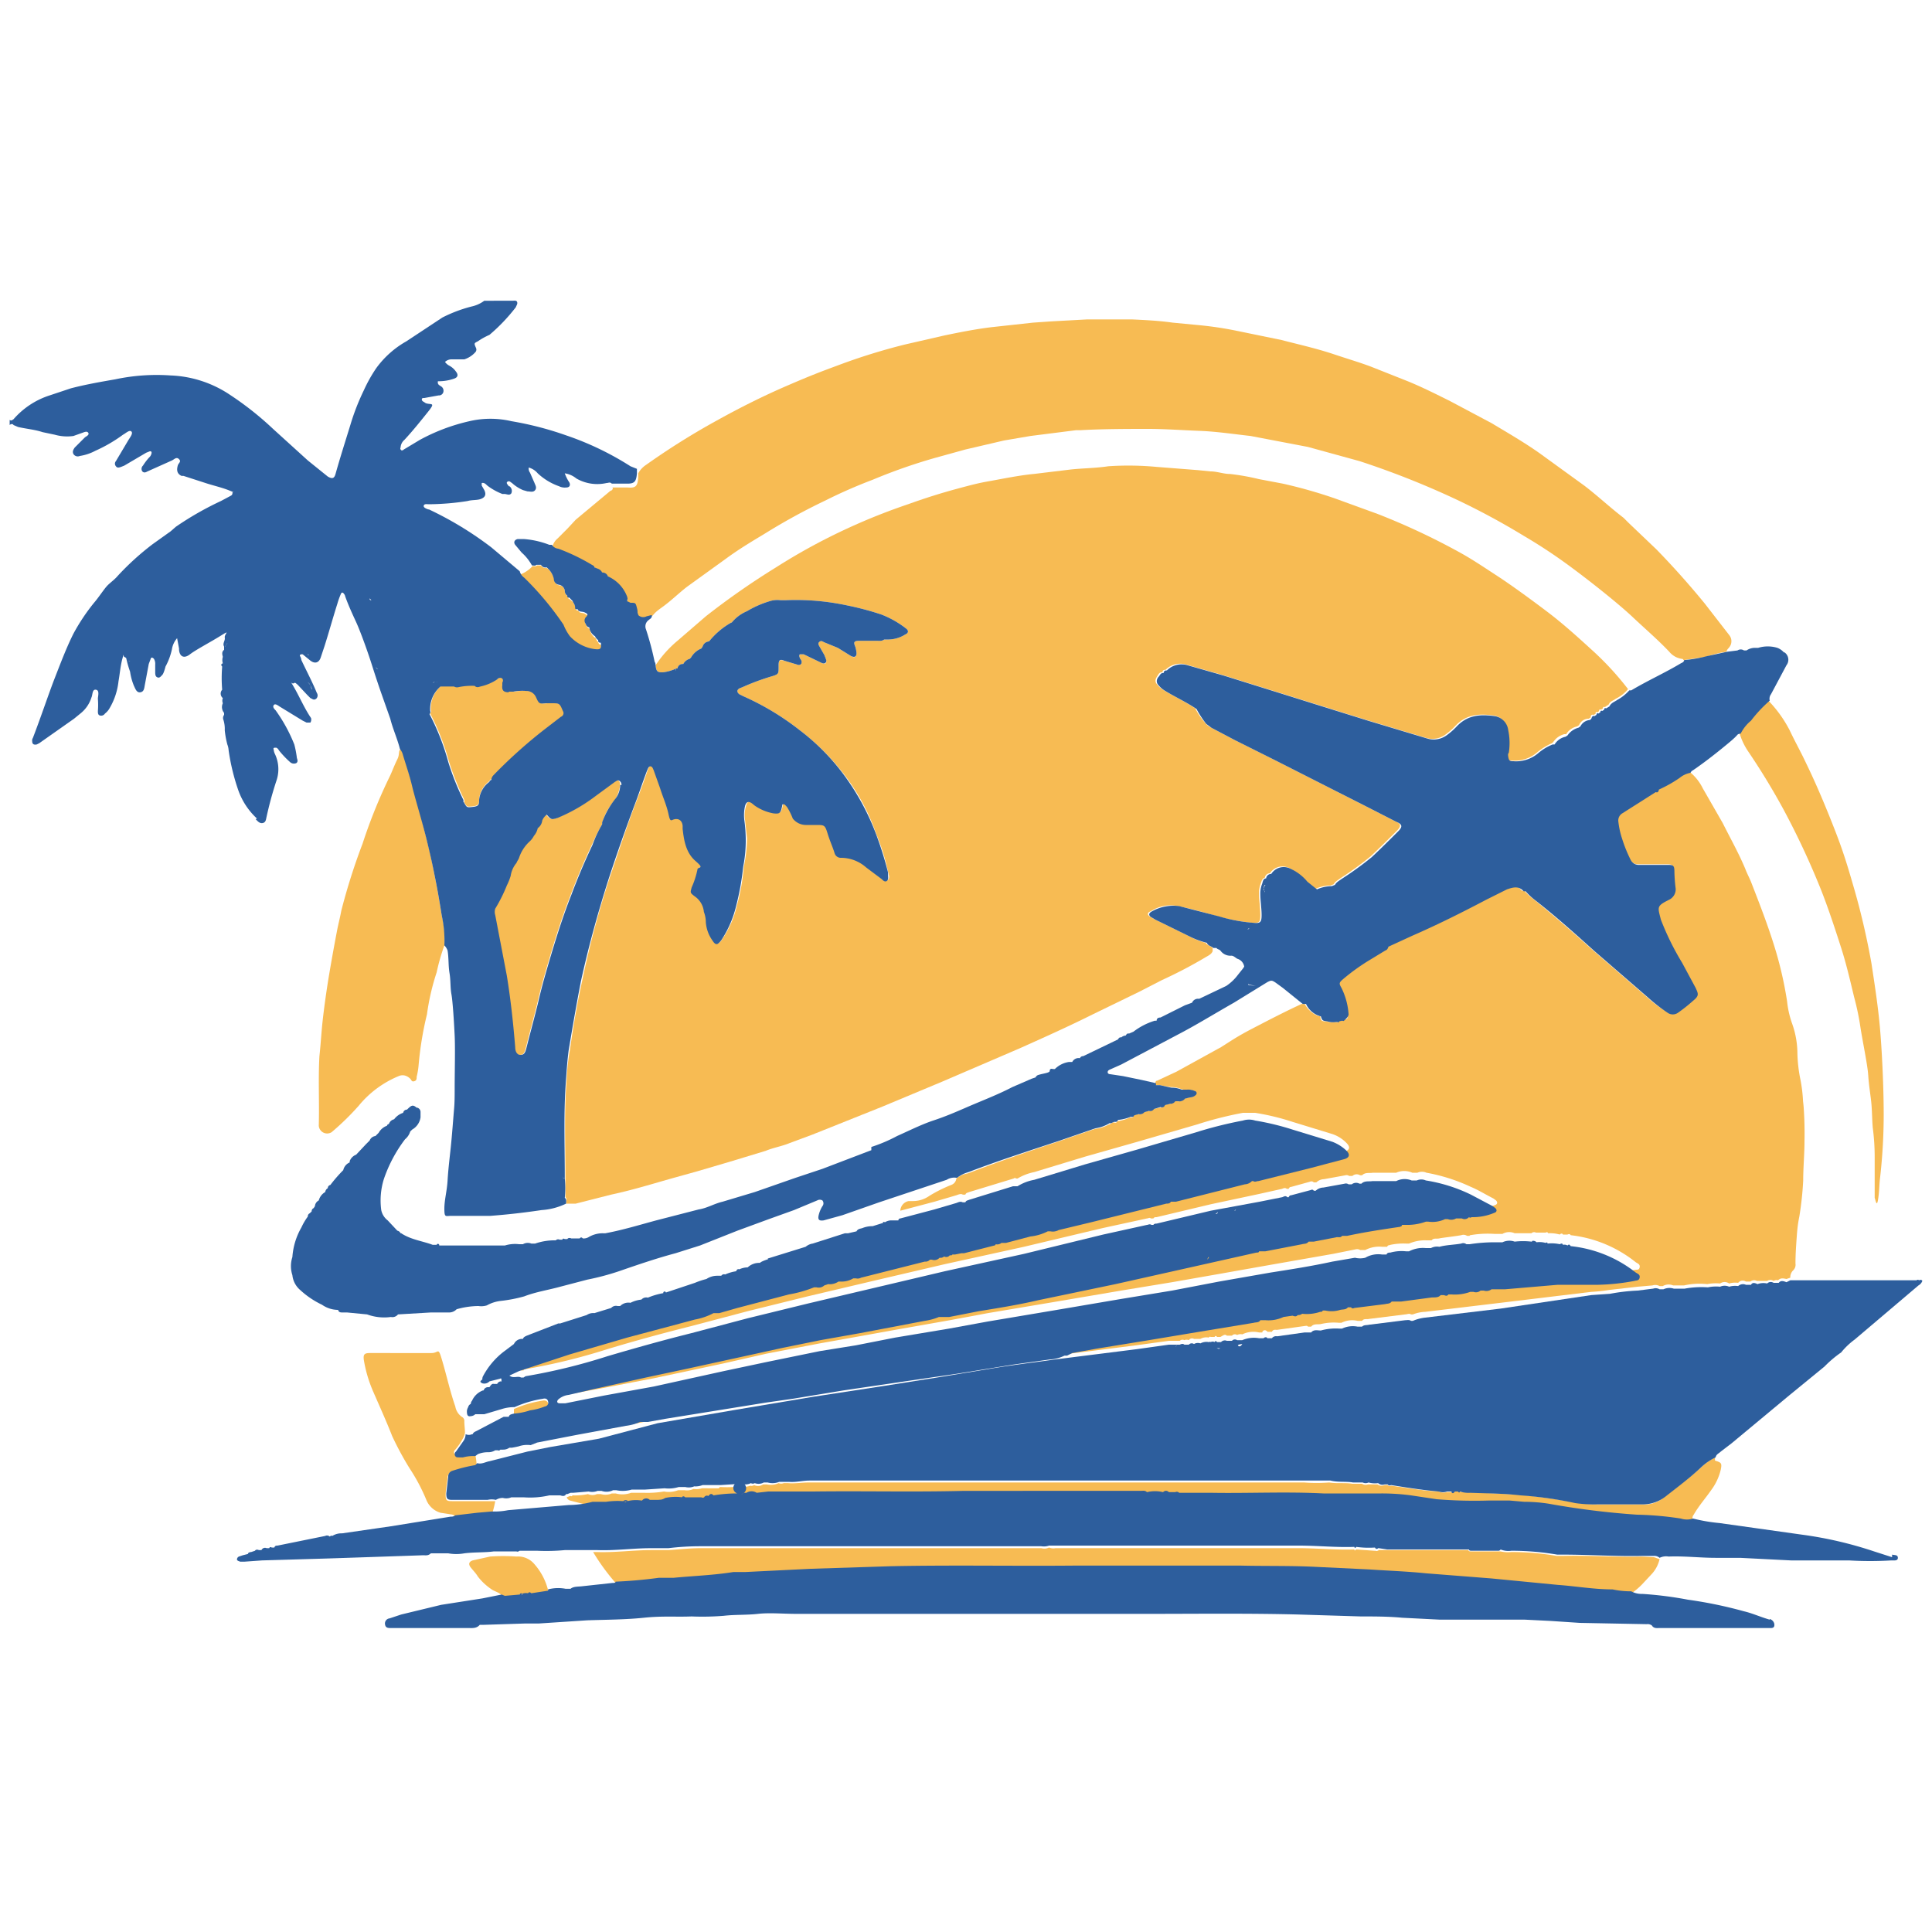 <svg id="Layer_1" data-name="Layer 1" xmlns="http://www.w3.org/2000/svg" width="300" height="300" viewBox="0 0 300 300"><defs><style>.cls-1{fill:#f7bb53;}.cls-1,.cls-2{fill-rule:evenodd;}.cls-2{fill:#2d5e9d;}</style></defs><g id="Layer_1-2" data-name="Layer_1"><g id="علیا_پرواز.eps"><path class="cls-1" d="M188.3,147.7c-.2.5-.7.7-1.2,1a70.6,70.6,0,0,1-6.7,3.5l-3.5,1.8-7.2,3.5c-3.8,1.9-7.6,3.6-11.4,5.3L146.2,168l-9.1,3.8-11,4.4-3.5,1.3c-1.2.5-2.5.7-3.7,1.2l-5.6,1.7-5.1,1.5-3.6,1c-3.2.9-6.4,1.9-9.7,2.6l-5.5,1.4H87.9c0-.4.2-.8-.1-1v-3.4c0-5-.2-10,.2-15a34.4,34.4,0,0,1,.5-4.5c.5-3.5,1.1-7.1,1.9-10.7a146.7,146.7,0,0,1,4.3-16.1c1.3-3.8,2.5-7.5,3.9-11.2.7-1.8,1.4-3.7,2-5.5.1-.2.2-.6.6-.6s.3.4.4.6.7,1.9,1,2.8,1,2.7,1.4,4,.3.9,1,.8,1,.2,1.1,1v.5c.3,1.9.5,3.7,2.1,5s.3.9.2,1.3a22.9,22.9,0,0,1-.8,2.8c-.3.8-.3.9.4,1.4a4.1,4.1,0,0,1,1.5,2.4l.3,1.7a6.6,6.6,0,0,0,.9,2.7c.5.8.9.8,1.4,0a15.1,15.1,0,0,0,2.3-5.2,32.6,32.6,0,0,0,1.1-6.1,22.8,22.8,0,0,0,.5-4.4l-.3-2.8a4.9,4.9,0,0,1,.2-2.4c.2-.6.5-.7,1-.4l.4.4a8.1,8.1,0,0,0,2.9,1.2c.9.1,1.1,0,1.3-.9s0-.4.3-.5a.7.7,0,0,1,.5.4c.4.6.6,1.2,1,1.8a2.3,2.3,0,0,0,1.9,1h1.7c1.2,0,1.4,0,1.8,1.3s.7,2.1,1.1,3.1a.9.9,0,0,0,.9.7,5.8,5.8,0,0,1,3.9,1.5l2.4,1.9c.3.1.5.4.8.2s.3-.6.2-.9a.8.8,0,0,0-.1-.4,32.2,32.2,0,0,0-1.8-5.8,32.7,32.7,0,0,0-5.3-9.7,36.9,36.9,0,0,0-6.6-6.5,41.2,41.2,0,0,0-8.8-5.3l-.6-.3q-.6-.5,0-.9l.5-.2a36.1,36.1,0,0,1,4.6-1.7c1-.3,1-.4,1-1.4v-.3c0-.8.2-.9.9-.7l2,.6a.5.5,0,0,0,.6-.1.6.6,0,0,0,0-.6l-.2-.3c0-.1-.2-.4,0-.6h.6l2.7,1.3a.9.9,0,0,0,.7.1c.2-.2.1-.5,0-.8l-.2-.5-.8-1.4c-.1-.2-.2-.4,0-.6s.4-.2.7,0l2.2.9,2.1,1.3c.5.3.8.1.8-.5a4.4,4.4,0,0,0-.2-1c-.3-.7-.2-.9.7-.9H136c.5,0,.9.1,1.3-.2h.7a5,5,0,0,0,2.6-.8c.5-.2.5-.6.1-.9a15,15,0,0,0-3.9-2.2,45.8,45.8,0,0,0-5.3-1.4,37.8,37.8,0,0,0-9.5-.8h-.8a3.8,3.8,0,0,0-1.5.1,15.3,15.3,0,0,0-3.7,1.6,6.1,6.1,0,0,0-2.4,1.8c-.1-.1-.1,0-.1,0h0a11.9,11.9,0,0,0-3.4,2.9h0a1.1,1.1,0,0,0-1,.8l-.2.3a3.2,3.2,0,0,0-1.6,1.4l-.2.2a1.6,1.6,0,0,0-1,.8H106a.8.8,0,0,0-.8.7H105a6.5,6.5,0,0,1-2.1.6c-.8,0-1-.1-1.1-1.1a17.5,17.5,0,0,1,3.4-3.8l4.4-3.8a117.9,117.9,0,0,1,10.9-7.6,93.2,93.2,0,0,1,11.2-6.1,94.7,94.7,0,0,1,9.3-3.7c2.5-.9,5-1.7,7.6-2.4s3.4-.9,5.1-1.2,4.6-.9,6.8-1.1l5.8-.7c1.9-.2,3.8-.2,5.8-.5a47,47,0,0,1,7.5.1l6.4.5,2,.2c1,0,2,.4,3,.4a35.4,35.4,0,0,1,4.5.8l3.7.7a74.9,74.9,0,0,1,8.1,2.3l6.6,2.4a106.2,106.2,0,0,1,12.8,6c2,1.1,3.9,2.4,5.9,3.7s5.3,3.7,7.8,5.6,4.9,4.1,7.2,6.2a46.2,46.2,0,0,1,5.2,5.7,5.8,5.8,0,0,1-1.9,1.5c-.4.3-.9.4-1.1.9l-.6.4c-.2-.1-.3,0-.3.2l-.3.2c-.2-.1-.3,0-.3.2l-.2.2c-.3-.1-.4,0-.3.2l-.3.2c-.4-.1-.5.1-.5.4l-.3.2a1.6,1.6,0,0,0-1.5,1l-.3.2a2.6,2.6,0,0,0-1.7,1.2h-.3a3,3,0,0,0-1.7,1.2l-.2.2a9.7,9.7,0,0,0-2.4,1.5,5.3,5.3,0,0,1-3.8,1.2c-.6,0-.7-.1-.8-.7s.1-.5.1-.7a9.7,9.7,0,0,0-.1-3.4,2.4,2.4,0,0,0-2.1-2.2c-2.2-.3-4.2-.2-5.9,1.6a10.7,10.7,0,0,1-1.6,1.4,3.4,3.4,0,0,1-2.9.5l-9.3-2.8-7.7-2.4-6.7-2.1-8-2.5-5.6-1.6a3.2,3.2,0,0,0-3.2.8h0c-.3,0-.5.1-.5.4h-.1c-.4,0-.5.3-.7.6s-.5.8,0,1.3a3.6,3.6,0,0,0,.9.8c1.6,1,3.4,1.8,5,2.9h0a10.7,10.7,0,0,0,1.5,2.2,2.7,2.7,0,0,0,.8.7l3.6,1.9,6.4,3.2,14,7.1,4.7,2.4c1,.4,1,.8.3,1.5s-2.7,2.7-4.1,4a50.9,50.9,0,0,1-4.7,3.4c-.4.3-.8.5-1,.9h0l-.5.2a5.9,5.9,0,0,0-2.3.5l-1.5-1.2a8.6,8.6,0,0,0-2.6-2,2.3,2.3,0,0,0-3,.8h0a.8.8,0,0,0-.8.7h0c-.4.1-.5.5-.6.8a4.1,4.1,0,0,0-.3,1.6c0,1.1.2,2.2.2,3.4s-.2,1.2-1.2,1.2a34.1,34.1,0,0,1-5.4-1c-2.1-.6-4.1-1.2-6.2-1.6a5.6,5.6,0,0,0-4.2.8c-.6.2-.6.6,0,.9l.5.3,5.3,2.6a12.8,12.8,0,0,0,2.7,1.1h0c.3.4.8.5,1.1.8Z"/><path class="cls-1" d="M95.1,75.7h2.4c1.2.1,1.5-.2,1.6-1.5v-.7a3.7,3.7,0,0,1,1.2-1.3,112.9,112.9,0,0,1,11-6.9c3.6-2,7.2-3.8,10.9-5.4s5.3-2.2,8-3.2a94.3,94.3,0,0,1,10.3-3.2l6.1-1.4c2.4-.5,4.9-1,7.4-1.3l6.4-.7,2.9-.2,5.5-.3h7c2.1.1,4.2.2,6.3.5l4.2.4a55.8,55.8,0,0,1,5.9.9l6.8,1.4c2.7.7,5.4,1.3,8.1,2.2s3.8,1.2,5.7,1.9l5.8,2.3c2.2.9,4.4,2,6.6,3.1l6.4,3.4c2.5,1.5,5.1,3,7.5,4.7l6.9,5c2.1,1.6,4,3.4,6.1,5l.8.8,4.3,4.1q3.9,4,7.5,8.4l3.8,4.9a1.5,1.5,0,0,1,.1,1.8c-.2.3-.5.5-.5.8a16.7,16.7,0,0,0-3.2.8l-3.5.5c0-.1-.1-.2-.3-.2a3.1,3.1,0,0,1-1.9-1.1c-1.8-1.9-3.8-3.6-5.7-5.4s-6-5.1-9.1-7.4a81.3,81.3,0,0,0-7.8-5.2,112.1,112.1,0,0,0-10.8-5.8,131.9,131.9,0,0,0-14.7-5.8l-8-2.2-8.9-1.7c-2.7-.3-5.3-.7-8-.8s-5.3-.3-8-.3-7,0-10.4.2h-.7l-7.1.9-4.1.7-6,1.4-4.7,1.3a85.9,85.9,0,0,0-9.7,3.4,77.1,77.1,0,0,0-7.3,3.2,96.1,96.1,0,0,0-9.5,5.2c-2,1.2-4,2.4-5.9,3.8l-6.1,4.4c-1.3,1-2.5,2.2-3.9,3.2s-1.1,1-1.7,1.5a.7.7,0,0,0-.7.2,1.4,1.4,0,0,1-1.4-.2l-.2-.3a1.4,1.4,0,0,0,0-.9c-.2-.8-.2-.8-1.1-.8l-.3-.2h-.1v-.2c.2-.2,0-.3,0-.5a5.9,5.9,0,0,0-2.8-3.2h0a.9.9,0,0,0-.8-.6h-.1a.8.8,0,0,0-.7-.5l-.5-.3c0-.2-.2-.3-.4-.4a31.1,31.1,0,0,0-5.2-2.5,1.3,1.3,0,0,1-1-.6,2.5,2.5,0,0,1,.8-1.2l1.5-1.5,1.3-1.4,5.4-4.5a.4.4,0,0,0,.3-.6Z"/><path class="cls-1" d="M69,146.8a33.1,33.1,0,0,0-1.2,4.2,36.1,36.1,0,0,0-1.5,6.5,52.1,52.1,0,0,0-1.3,7.9,11.3,11.3,0,0,1-.3,1.8c0,.3,0,.6-.4.7s-.4-.2-.6-.4-.9-.8-1.8-.4a15.8,15.8,0,0,0-6.2,4.6,40.7,40.7,0,0,1-4.2,4.1,1.3,1.3,0,0,1-2-1c.1-3.6-.1-7.2.1-10.8.2-1.8.3-3.7.5-5.5s.5-4,.8-5.9.9-5.3,1.4-7.9c.2-1.1.5-2.2.7-3.3A96.5,96.5,0,0,1,56.3,131a81.1,81.1,0,0,1,4.3-10.6c.4-.9.7-1.7,1.1-2.5s.1-1.2.5-1.6a4.3,4.3,0,0,1,.4.7l1.5,5.1c.8,2.8,1.5,5.6,2.2,8.4s.9,4,1.3,6,.7,3.8,1,5.7a14.4,14.4,0,0,1,.4,4.6Z"/><path class="cls-1" d="M270.1,113.8a6.2,6.2,0,0,1,1.5-2,21.3,21.3,0,0,1,2.9-3.1,19.4,19.4,0,0,1,3.4,4.7c.8,1.7,1.7,3.3,2.5,5,1.7,3.5,3.2,7.1,4.6,10.7s2.1,6.1,3,9.2a115,115,0,0,1,2.6,11.3c.5,3.3,1,6.5,1.3,9.8s.6,9.1.6,13.7a86.8,86.8,0,0,1-.6,10.1c-.1,1-.1,2.1-.3,3.2s-.4-.2-.5-.4v-6.2a34.8,34.8,0,0,0-.3-4.7c-.1-1.2-.1-2.4-.2-3.6s-.4-2.9-.5-4.5-.8-4.9-1.2-7.4a41,41,0,0,0-1-4.8c-.6-2.5-1.2-5.1-2-7.6s-2-6.2-3.2-9.2a123.6,123.6,0,0,0-5.7-12.2,107.4,107.4,0,0,0-5.6-9.2,10.2,10.2,0,0,1-1.3-2.8Z"/><path class="cls-1" d="M280,171.9a23.1,23.1,0,0,0-.5-4.6,23.3,23.3,0,0,1-.4-3.7,13.9,13.9,0,0,0-.8-4.6,14.7,14.7,0,0,1-.8-3.5,59.3,59.3,0,0,0-1.6-7.3c-1.1-3.8-2.5-7.4-3.9-11-.3-.8-.7-1.5-1-2.3-1-2.4-2.3-4.7-3.5-7.1l-3.1-5.4a7.5,7.5,0,0,0-2.1-2.6,5.6,5.6,0,0,0-1.7.9,25.8,25.8,0,0,1-3.2,1.8.4.4,0,0,1-.4.4h-.1l-5.2,3.2a1.3,1.3,0,0,0-.6,1.4,8.6,8.6,0,0,0,.5,2.7,29.2,29.2,0,0,0,1.4,3.1,1.4,1.4,0,0,0,1.4.9h4.4c.9,0,1,.1.9,1s.2,1.8.2,2.7a1.6,1.6,0,0,1-1,1.7c-1.9,1-1.8,1.1-1.2,3.1a33.5,33.5,0,0,0,3.2,6.6l2.2,4c.4.8.6,1.1-.4,2a21.5,21.5,0,0,1-2.4,1.8,1.1,1.1,0,0,1-1.5,0,19.1,19.1,0,0,1-3.2-2.4l-8.2-7.1c-3-2.7-6.1-5.4-9.3-8a8.6,8.6,0,0,1-1.4-1.3h-.4c-.7-.9-1.6-.7-2.5-.3l-3.3,1.6c-3.8,2-7.6,3.8-11.5,5.6l-3.6,1.7a1.5,1.5,0,0,1-.5.6l-2.3,1.4a25.3,25.3,0,0,0-4.2,3.1c-.6.5-.7.6-.3,1.3a9.6,9.6,0,0,1,1.1,4c0,.5.3,1-.5,1s-.2.2-.4.1h-.2l-.2.2h0c-.1.1-.3.2-.4.1h-.3a2.5,2.5,0,0,1-1.2-.1c-.8,0-.9-.1-1-.8h-.2a4.1,4.1,0,0,1-2.2-1.9h-.5c-2.6,1.2-5.1,2.5-7.6,3.8s-3.3,1.9-4.9,2.9l-6.9,3.8-3,1.4c-.2,0-.3.2-.3.4v.3h.6l1.8.3a4.1,4.1,0,0,1,1.6.3l.8.2a1.7,1.7,0,0,1,1.2.1c.4.1.4.5.1.7a1.1,1.1,0,0,1-.8.3l-.8.2a1.1,1.1,0,0,1-1.1.4h-.4a.9.9,0,0,1-.8.4l-.8.2a.7.7,0,0,1-.7.4l-1,.2a.7.7,0,0,1-.8.3l-.7.2a.8.8,0,0,1-.9.3l-.7.2c0,.3-.2.4-.5.3h0a6.6,6.6,0,0,1-2,.6c-.1.2-.2.3-.5.2s-.5.3-.8.3a5.7,5.7,0,0,1-2.2.7l-5.5,1.9c-4.8,1.6-9.5,3.2-14.2,5a3.7,3.7,0,0,0-1.8.8,1.2,1.2,0,0,1-.8,1,21.6,21.6,0,0,0-3.4,1.7,4.4,4.4,0,0,1-2.5.8h-.7a1.6,1.6,0,0,0-1.3,1.5l5.3-1.4,3.4-1c.3-.1.7-.3,1-.1h.4c.1-.3.4-.3.6-.4l6.9-2.1a.3.3,0,0,1,.4,0h.2a8.2,8.2,0,0,1,2.6-1l7.9-2.4,8.1-2.3,9.3-2.7a56.8,56.8,0,0,1,7.1-1.8h1.9a37.7,37.7,0,0,1,5.8,1.4l6.2,1.9a5.5,5.5,0,0,1,2.2,1.4c.6.6.5,1.1-.3,1.3l-5.4,1.4-8,2.1c-.3.1-.5.3-.8,0h-.2a1.7,1.7,0,0,1-1.2.5l-10.6,2.7h-.8a.8.8,0,0,1-.8.3l-11.6,2.9-5,1.3a2.9,2.9,0,0,1-1.3.1h-.4a9.2,9.2,0,0,1-2.7.8l-3.8,1h-.8a1.1,1.1,0,0,1-.8.1c-.1.1-.1.2-.2.2l-4.7,1.2h-.4a1.8,1.8,0,0,1-1,.2c-.1.2-.2.2-.3.2h-.1c-.1.1-.3.2-.4.1a1,1,0,0,1-1,.3h-.6a1.1,1.1,0,0,1-1.2.3c-.1.1-.2.2-.4.1s-.5.3-.8.3l-9.9,2.6h-1.1a2.9,2.9,0,0,1-2,.5h-.4a2.2,2.2,0,0,1-1.6.4c-.1.2-.3.2-.5.2a1.3,1.3,0,0,1-1.2.3h-.4a18.2,18.2,0,0,1-4,1.1l-7.9,2.1-2.8.8h-1a13.1,13.1,0,0,1-2.8.9l-10.5,2.8-8.9,2.6-7.9,2.6-1.5.7c.6.5,1.3,0,1.8.3h.4c0-.1.2-.2.3-.2a94,94,0,0,0,12.7-3.1c4.3-1.3,8.7-2.5,13.1-3.6l8.7-2.3,9.3-2.3,10.6-2.5,10.7-2.5,12.3-2.7,12.2-2.9,6.9-1.5c.2,0,.4-.2.6,0h.4c.1-.2.3-.2.5-.2l8.4-2,7.5-1.6,3.6-.8c.2-.1.5-.2.7,0h.3c.1-.2.2-.3.4-.3l2.9-.8a.5.5,0,0,1,.6.1h.4a1.8,1.8,0,0,1,1.2-.5l3.3-.6a.7.7,0,0,1,.6.1h.5a1,1,0,0,1,1.2-.1h.3c.5-.5,1.1-.3,1.7-.4h3.6a3.1,3.1,0,0,1,2.5,0h.8a1.7,1.7,0,0,1,1.4,0,27.8,27.8,0,0,1,6.9,2.2c1.2.5,2.3,1.2,3.5,1.8l.4.3c.3.3.2.6-.1.7a8.9,8.9,0,0,1-3.6.7h-.5a1.1,1.1,0,0,1-1.1.1h-.8a1.5,1.5,0,0,1-1.3.1h-.4a4.6,4.6,0,0,1-2.6.4h-.4a6.7,6.7,0,0,1-3.1.5h-.6l-.3.2c-2.7.4-5.5.8-8.2,1.4h-.9c-.1.3-.5.2-.7.2l-3.6.8c-.2,0-.4.1-.6-.1h-.2a2.1,2.1,0,0,1-1,.4l-5.8,1.2h-.9c-.1.2-.2.2-.4.3l-13.4,2.9-8.5,1.9-12,2.6-9.2,1.7-4.6.8h-1.6a8.6,8.6,0,0,1-2.3.6l-9.9,1.9-6.2,1.1-5.9,1.3-4.1.8-11.1,2.4-6.1,1.3-8,1.8-4,.9a3.3,3.3,0,0,0-1.6.7c-.2.3-.1.6.2.6h.9l6-1.1,7.8-1.5,10.8-2.3,6.6-1.5,8.3-1.6,5.6-1,6.1-1.1,8.5-1.5,5.9-1.1,10.7-1.8,10-1.7,7.9-1.3,7.4-1.3,7.9-1.4,9.7-1.7,3.5-.7a.9.9,0,0,1,.7.1h.8a4.7,4.7,0,0,1,2.6-.5h.8c.1-.3.3-.2.5-.3a9.7,9.7,0,0,1,2.4-.2h.5a6.2,6.2,0,0,1,2.7-.5h.8c.3-.4.8-.2,1.2-.3s2.3-.3,3.4-.5a1,1,0,0,1,.9.1h.4a.1.1,0,0,1,.1-.1,15.9,15.9,0,0,1,3.8-.2h1.2a2.1,2.1,0,0,1,1.9-.1h2.6a.6.6,0,0,1,.7-.1H240c.2-.1.3-.1.4.1a5.5,5.5,0,0,1,1.8.2c.2-.2.4-.2.5,0h.7c.2-.1.4-.1.5.1a19.7,19.7,0,0,1,10.1,4.2c.3.2.7.3.6.8s-.5.3-.8.4a26,26,0,0,1-5.6.6c-2.1.1-4.2,0-6.3.2s-5.4.4-8.2.7h-2.1a1.3,1.3,0,0,1-1.2.1h-.5a1.1,1.1,0,0,1-1.1.1h-.5a7,7,0,0,1-2.9.3h-.5c-.2.2-.4.2-.7,0h-.5c-.4.4-1.1.3-1.6.4l-4.5.6h-1.5c-.3.4-.7.2-1,.3l-4.8.7h-1c-.3.5-.8.3-1.2.4a5.8,5.8,0,0,1-2.3.2h-.4l-.4.2a12.4,12.4,0,0,1-2.7.3h-.8a.6.6,0,0,1-.8.2l-1.4.2a6.6,6.6,0,0,1-2.8.4.8.8,0,0,1-.8.1c-.2.4-.7.4-1,.4l-8.5,1.4-7.8,1.3-7.9,1.4-4,.7a1.4,1.4,0,0,1-.9,0c-.1,0-.2.1-.4,0a6,6,0,0,1-2.3.6l-5.6.8-8.7,1.4-8.2,1.2-9.5,1.4-7.9,1.3-4.2.6-6.2,1-9.3,1.5-2.8.5H99.4a9.8,9.8,0,0,1-2.3.6l-7.6,1.4-6.2,1.2-1,.4a7.2,7.2,0,0,0,3.1,1.1l7.6-1.3,9.1-1.7,12.2-2.2,11.9-1.9,11.1-1.7,8.1-1.3,8-1.3c3.4-.7,6.9-1,10.3-1.5l12.7-1.6,5.1-.7h1.7a.6.6,0,0,1,.7-.1.9.9,0,0,1,.7,0h0a.6.6,0,0,1,.8-.2h1a1.9,1.9,0,0,1,1.3-.2.2.2,0,0,1,.3-.1h.6c.1-.2.2-.2.4,0h.5c.4-.2.7-.5,1-.2h.8a.6.6,0,0,1,.8-.1,1.1,1.1,0,0,1,.8-.1,3.9,3.9,0,0,1,2.6-.3h.5a.4.4,0,0,1,.7-.2.1.1,0,0,1,.1.1h.7c.2-.4.5-.3.8-.3l4.3-.6c.1,0,.4-.1.5.1h.5c.4-.5,1-.3,1.5-.4a8.6,8.6,0,0,1,2.8-.2h.4a3.7,3.7,0,0,1,2.5-.3h.7c.3-.4.7-.2,1.1-.3l5.6-.7c.3,0,.6-.2.9,0h.3a5.8,5.8,0,0,1,1.9-.4l11.7-1.4,14.1-1.7a26.6,26.6,0,0,0,2.8-.3l4.4-.5,2.3-.2a1.4,1.4,0,0,1,1.1.1h.5a1.8,1.8,0,0,1,1.6-.1h1.7a10.9,10.9,0,0,1,3.6-.2,6.9,6.9,0,0,1,2-.1,1.2,1.2,0,0,1,1.4,0,3.3,3.3,0,0,1,1.4-.1.9.9,0,0,1,1.2-.2h.7a.9.9,0,0,1,1-.1h1.6a.9.9,0,0,1,1,0,.9.9,0,0,1,.7-.1c.4-.4.8-.3,1.3-.2l.6-.2a1.5,1.5,0,0,1,.4-1.1,1.2,1.2,0,0,0,.4-1.1c0-1.4.1-2.8.2-4.2s.2-2.1.4-3.1a50.5,50.5,0,0,0,.6-5.6c0-2,.2-4.1.2-6.1a58.2,58.2,0,0,0-.2-6.2Z"/><path class="cls-1" d="M255,241.7c-4.1.1-8.2-.2-12.3-.1h-1a41.4,41.4,0,0,0-7-.6,4.9,4.9,0,0,1-1.7-.1h-4.6c-.2,0-.3,0-.4-.2H214.1c-.1.1-.4.2-.5.1h-.2l-2.8-.2q-.3.3-.3,0c-2.9.1-5.8-.2-8.6-.2H163.9a1.7,1.7,0,0,1-1-.1,1.7,1.7,0,0,1-1.2.1H108.8c-1.7,0-3.4.2-5,.3h-2.7c-2.8,0-5.6.4-8.4.3h-.6a32.7,32.7,0,0,0,3.5,4.8,51.6,51.6,0,0,0,6.7-.5h2.2c3.1-.2,6.3-.3,9.3-.8h1.9l10.1-.5,12.5-.4c9.7-.3,19.3,0,29-.1h25.1c3.9.1,7.9,0,11.8.2l8.4.4,8.7.5,10.2.9,10.4.9a79.5,79.5,0,0,0,8.4.8l2.9.3A10.8,10.8,0,0,0,255,246l1.4-1.5a5.1,5.1,0,0,0,1.3-2.4l-.9-.3Z"/><path class="cls-1" d="M266.3,226.5v-.2a8.9,8.9,0,0,0-2.2,1.6c-1.8,1.6-3.7,3-5.6,4.5a4.6,4.6,0,0,1-3.5,1.2h-7a19.5,19.5,0,0,1-3.4-.3c-2.8-.5-5.7-.9-8.6-1.2l-7.8-.4a4.3,4.3,0,0,1-1.6-.1h-.8a.2.2,0,0,1-.3.1h-.9a1.7,1.7,0,0,1-1.2-.1c-2.5-.1-5-.6-7.4-.9-.2.1-.4.1-.5-.1h-.5a1.1,1.1,0,0,1-1.1-.1h-1.5a1,1,0,0,1-.9-.1H210c-1.2-.2-2.4,0-3.6-.2a25.4,25.4,0,0,1-3.9,0H125.6c-1.1,0-2.2.2-3.2.1h-.7a1.1,1.1,0,0,1-.8,0,2.8,2.8,0,0,1-1.8.2h-.6a1.4,1.4,0,0,1-1.4.1.7.7,0,0,1-.6.1,2.6,2.6,0,0,1-1.5.1,17.1,17.1,0,0,1-3.2.1l-.2.2H109a2.9,2.9,0,0,1-1.3.1,2.4,2.4,0,0,1-1.4.2h-1a4.1,4.1,0,0,1-2.2.2,15.6,15.6,0,0,1-3.1.2H98a3.9,3.9,0,0,1-2.4.1H95a2.5,2.5,0,0,1-1.7.1h-.6a1.7,1.7,0,0,1-1.4,0,9.7,9.7,0,0,1-2.4.2.2.2,0,0,1-.3.1h-.1l-.5.2a.8.8,0,0,0,.5.5l3.5.9h2.1a24.4,24.4,0,0,1,2.7-.1q.3-.5.6,0a5.9,5.9,0,0,1,2.3-.1.8.8,0,0,1,1.2-.2h0a1.1,1.1,0,0,1,.8-.1c.5-.5,1.1-.3,1.6-.2a7.6,7.6,0,0,1,2.6-.1q.3-.5.6,0h2.4c.2-.2.3-.3.6-.1a.6.6,0,0,1,.6-.1c.2-.4.4-.3.7-.1a15.1,15.1,0,0,1,3.7-.2.6.6,0,0,1,.9-.3h.5a1.5,1.5,0,0,1,1.6,0l1.8-.2h57.8c.4,0,.7-.1,1,.2h2.5a.7.7,0,0,1,.9,0h.9a.5.5,0,0,1,.6-.1h5.1c5.8.1,11.6-.1,17.4.1h9.1l4.6.3,3.9.6a73.1,73.1,0,0,0,8.1.3l3.2-.2,2.3.2a23.4,23.4,0,0,1,3.8.3,104.6,104.6,0,0,0,13.7,1.7,50.5,50.5,0,0,1,6.8.6,3.1,3.1,0,0,0,1.9,0,.8.8,0,0,1,.1-.9c.8-1.4,1.8-2.5,2.7-3.8a8.6,8.6,0,0,0,1.5-3.2c.2-1,.1-1.1-.9-1.4Z"/><path class="cls-1" d="M76.4,235.1a14.6,14.6,0,0,0,.5-2H70.2c-.8,0-1-.1-1-.9s.2-1.8.3-2.7a.9.9,0,0,1,.6-.9l3.6-.9.3-.2a7.8,7.8,0,0,0-.2-1.6,6.5,6.5,0,0,0-2,.2h-.6a.7.7,0,0,1-.6-.3.5.5,0,0,1,.1-.7,9.1,9.1,0,0,0,1.1-1.6,3,3,0,0,0,.4-1c0-.6-.1-1.2-.1-1.8a.7.7,0,0,0-.4-.7,2.5,2.5,0,0,1-1-1.6c-.8-2.3-1.3-4.6-2-7s-.5-1.3-1.7-1.3H57.4c-.9,0-1,.3-.9,1.1a20.7,20.7,0,0,0,1.5,5c1,2.3,2,4.5,2.9,6.8a48.2,48.2,0,0,0,2.7,5,28.7,28.7,0,0,1,2.6,4.9,3.4,3.4,0,0,0,2.2,2l1.3.2c.4.1.8,0,1,.5l3.5-.4a8.3,8.3,0,0,0,2.2-.3Z"/><path class="cls-1" d="M85.1,246.9a9.6,9.6,0,0,0-2.1-4,3.3,3.3,0,0,0-2.8-1.2,28.1,28.1,0,0,0-4.1,0l-2.7.6c-.6.2-.7.6-.3,1.1s.8.9,1.1,1.4a8.9,8.9,0,0,0,2,1.9c.5.4,1.2.5,1.7,1l.4.2,2.3-.2c.2-.2.3-.3.5-.1a1.6,1.6,0,0,1,1-.1c.1-.2.2-.3.4,0l2.6-.4v-.2Z"/><path class="cls-1" d="M79.8,218.8a17.1,17.1,0,0,1,4.4-1.3c.4-.1.8,0,.9.4a.6.6,0,0,1-.5.8h-.1a8.6,8.6,0,0,1-2.3.6,10.3,10.3,0,0,1-2.4.5v-1Z"/><path class="cls-1" d="M287.8,208.4Z"/><path class="cls-1" d="M283.1,212.3h0Z"/><path class="cls-1" d="M277.6,216.8h0Z"/><path class="cls-1" d="M80.8,89.2a5,5,0,0,0,1.9-1.3c.3,0,.5.1.7-.1H84a.9.9,0,0,0,.9.4l.3.2a4.2,4.2,0,0,1,.9,1.6.9.9,0,0,0,.8.9.9.9,0,0,1,.8.9,1,1,0,0,0,.5.8c-.1,0-.1,0,0,.1s0,.3.2.3h0l.6.5c.1.3.4.6.4,1a.3.3,0,0,0,.3.3h.1c.2.5.7.3,1,.5s.7.3.3.7a.8.8,0,0,0-.1,1c.1.2.2.5.5.6a.1.1,0,0,0,.1.1,1.9,1.9,0,0,0,.9,1.4c.1.2.2.5.4.6a.4.4,0,0,0,.4.4c0,.1,0,.1.1.1s0,1.1-.9,1a6.9,6.9,0,0,1-3.9-1.9,16.2,16.2,0,0,1-1-1.8,47.2,47.2,0,0,0-6.1-7.3,1.8,1.8,0,0,1-.7-1Z"/><path class="cls-1" d="M93.5,128a31.8,31.8,0,0,0-1.6,3.2q-1.8,3.8-3.3,7.8c-1.3,3.3-2.4,6.8-3.4,10.2s-1.2,4.2-1.7,6.3-1.3,5-1.9,7.4c-.2.7-.4.9-.9.9s-.8-.5-.8-1.2c-.3-3.7-.7-7.4-1.3-11.1l-1.8-9.4a1.7,1.7,0,0,1,0-1,24.2,24.2,0,0,0,1.8-3.6,4.4,4.4,0,0,0,.5-1.5,5.4,5.4,0,0,1,1-2c.1-.3.3-.5.4-.8a6,6,0,0,1,1.6-2.5,3.1,3.1,0,0,0,.7-.9,2.7,2.7,0,0,0,.6-1.2h0a2.1,2.1,0,0,0,.7-1.2,2.2,2.2,0,0,1,.7-.9c.7.8.7.8,1.7.5a26.6,26.6,0,0,0,5.9-3.4l3-2.2c.2-.1.4-.3.6-.2s.3.4.3.7a6.3,6.3,0,0,1-.8,2.3,9.1,9.1,0,0,0-2,3.6v.2Z"/><path class="cls-1" d="M76.3,121q-.3.1-.3.3a3.9,3.9,0,0,0-1.6,2.8c0,.8-.1,1-1,1.1s-.9.1-1.3-.6v-.4a44.2,44.2,0,0,1-2.4-6,36.7,36.7,0,0,0-2.9-7.4c.1-.2.2-.3.1-.5a4.6,4.6,0,0,1,1.6-3.8h2.1a.9.9,0,0,0,.7.1,10.1,10.1,0,0,1,2.5-.2c.3.3.6.2.9.1a8.5,8.5,0,0,0,2.6-1.1.6.6,0,0,1,.7-.2c.3.2.2.5.1.7v.4c0,.8.2,1.1,1,1.1h.8a6.9,6.9,0,0,1,2-.1,1.5,1.5,0,0,1,1.4.9c.5,1.1.5,1.1,1.7,1h.8c1.2,0,1.3,0,1.7,1.2a.7.7,0,0,1-.2.9l-2.7,2a88.8,88.8,0,0,0-7.9,7.1,1.1,1.1,0,0,0-.3.7Z"/><path class="cls-2" d="M224.1,231.1l.3.2-.3-.2Zm1.5.3Zm-11.1-1.5h0Zm-30.9-.8Zm.2-19.2Zm5.1-.6c.2.1.3.2.5.1s-.3,0-.5-.1h0Zm1.2-.1h0Zm-.3,0Zm2.2-.4Zm.9-.1h0q-.3.5-.6.3t.6-.3ZM87.3,231.9h0ZM298,198.8a.3.3,0,0,0-.4,0H278l-.6.3c-.5-.2-.9-.3-1.2.1h-.8a.8.8,0,0,0-1,.1,2.6,2.6,0,0,0-1.5.1c-.4-.2-.8-.3-1,.1h-.8a1.1,1.1,0,0,0-1.2.2,3.3,3.3,0,0,0-1.4.1,1.7,1.7,0,0,0-1.4,0,6.1,6.1,0,0,0-1.9.1,14.3,14.3,0,0,0-3.6.2h-1.7a2.2,2.2,0,0,0-1.6.1h-.6a1.2,1.2,0,0,0-1-.1l-2.4.3a29.8,29.8,0,0,0-4.3.5l-2.9.2L233,203.2l-11.7,1.4a6.7,6.7,0,0,0-1.9.5h-.3c-.3-.2-.6-.1-.9-.1l-5.6.7c-.4.1-.8,0-1.1.3h-.7a3.9,3.9,0,0,0-2.4.3h-.5a8.6,8.6,0,0,0-2.8.3c-.5,0-1.1-.2-1.5.3h-1l-4.3.6a.8.8,0,0,0-.8.3h-.7c-.1-.2-.4-.2-.6,0h-.7a4.6,4.6,0,0,0-2.6.3h-.8a.6.6,0,0,0-.8.1h-.8a.8.8,0,0,0-.9.2H189c-.2-.2-.3-.2-.4,0a.6.6,0,0,0-.6,0c-.1-.1-.2,0-.3,0h0a2,2,0,0,0-1.3.2,1.2,1.2,0,0,0-1,.1.6.6,0,0,0-.8.1h-.7c-.2-.2-.5-.1-.7,0H183l.2.2-.2-.2h-.3c0,.1-.1.2-.1.3s.1-.2.1-.3h-1.2l-5,.7-12.7,1.6c-3.5.5-7,.9-10.4,1.5l-7.9,1.3-8.2,1.3-11.1,1.7-11.9,2-12.2,2.1L93,223.4l-7.6,1.3-3.5.7L76,226.9c-.6.1-1.2.5-1.9.3l-.3.3a.6.6,0,0,1-.1.4.6.6,0,0,0,.1-.4,23.7,23.7,0,0,0-3.6.9.9.9,0,0,0-.6.9l-.3,2.6c0,.9.2,1,1,1h5.4a2.9,2.9,0,0,1,1.3,0,2,2,0,0,1,1.1-.3,2,2,0,0,0,1.3-.1h1.9a13.3,13.3,0,0,0,4-.3H87l.3-.4-.3.4c.3.1.7.2.9-.2h.2l.5-.2H89l2.4-.2a2.3,2.3,0,0,0,1.4-.1h.6a2.3,2.3,0,0,0,1.8-.1h.5a4.9,4.9,0,0,0,2.4-.1h2.1l3-.2a5.3,5.3,0,0,0,2.2-.2h1a2.2,2.2,0,0,0,1.4-.1,3,3,0,0,0,1.3-.2h2.8l3.2-.2a2,2,0,0,0,1.5-.1.6.6,0,0,0,.6,0,1.7,1.7,0,0,0,1.4-.1h.6a2.8,2.8,0,0,0,1.8-.1h1.5c1.1.1,2.1-.2,3.2-.2h80.9c1.2.3,2.4.1,3.5.3h1.5a1,1,0,0,0,.9,0,3.8,3.8,0,0,0,1.5.1,1,1,0,0,0,1,.2h.5c.1.2.3.2.5.1h0c2.5.4,5,.8,7.4,1a1.9,1.9,0,0,0,1.3,0h.7a.2.2,0,0,0,.4.1.1.1,0,0,0,.1-.1h.5q.2.3.3,0a4.1,4.1,0,0,0,1.6.2c2.6.1,5.2.1,7.8.4a60,60,0,0,1,8.5,1.2,20.6,20.6,0,0,0,3.5.2h7a5.7,5.7,0,0,0,3.5-1.2c1.9-1.5,3.8-2.9,5.6-4.6a8.6,8.6,0,0,1,2.2-1.5c.1-.5.5-.6.8-.9l1.7-1.3,8.9-7.4h0l5.5-4.5h0a17.8,17.8,0,0,1,2.6-2.2A11.2,11.2,0,0,1,288,208h0l9.9-8.4a1.3,1.3,0,0,0,.6-.7c-.1-.2-.3-.2-.5-.1Z"/><path class="cls-2" d="M195.5,144.1H194c-.1.2-.2.2-.3.2l.3-.2Zm1-6.7c-.2.2-.2.4-.3.6s.2.3.2.5-.1-.3-.2-.5a1.4,1.4,0,0,1,.2-.6Zm.1-.5Zm-.2,1.7v0ZM195.2,153h0Zm-1.4-.1-.2-.3.2.3a2.5,2.5,0,0,0,1.2.1h0a2.5,2.5,0,0,1-1.2-.2Zm-58.5,25.7-7.6,2.9-4.2,1.4-6.3,2.2-5,1.5c-1.3.3-2.4,1-3.7,1.2l-6.6,1.7c-2.6.7-5.2,1.5-7.9,2h-.4a4.3,4.3,0,0,0-2.2.6,1.5,1.5,0,0,1-.9.2c-.2-.2-.3-.2-.5,0H88.7c-.2-.1-.5-.1-.6.1h-.4c-.2-.1-.3-.1-.4.1h-.4a.5.5,0,0,0-.6.1h-.4a9.2,9.2,0,0,0-2.8.5h-.6a1.5,1.5,0,0,0-1.3.1h-.6a5.3,5.3,0,0,0-2.2.2H68.2a.2.2,0,0,0-.4-.1h-.6c-1.6-.6-3.4-.8-4.9-1.8h-.1a.7.7,0,0,0-.5-.4h0l-1.5-1.6a2.7,2.7,0,0,1-1-1.6,11.2,11.2,0,0,1,.4-4.8,21.8,21.8,0,0,1,3.3-6.2,2.5,2.5,0,0,0,.8-1.2l.3-.3a2.6,2.6,0,0,0,1.3-1.9v-.8a.7.7,0,0,0-.5-.7h-.1c-.6-.5-.8-.4-1.5.3h0a.6.6,0,0,0-.6.5,2.8,2.8,0,0,0-1.4,1,1.1,1.1,0,0,0-.8.7c-.1.1-.3.1-.3.3a2.4,2.4,0,0,0-1.3,1.1l-.5.5a1.1,1.1,0,0,0-.9.7l-.6.6-1.5,1.6a1.7,1.7,0,0,0-1,1v.2a1.7,1.7,0,0,0-1,1.2,22,22,0,0,0-2,2.3.5.5,0,0,0-.4.5.8.8,0,0,0-.4.6,2.1,2.1,0,0,0-1,1.3h0a1.1,1.1,0,0,0-.6.9l-.2.3a.5.5,0,0,0-.3.5l-.3.3a.5.5,0,0,0-.3.5,9.5,9.5,0,0,0-1,1.7,10.7,10.7,0,0,0-1.4,4.6,4.5,4.5,0,0,0,0,2.8,3.5,3.5,0,0,0,1.2,2.3,13.6,13.6,0,0,0,3.4,2.3,4.4,4.4,0,0,0,2.5.8c.1.4.4.4.7.4h.7l3.1.3a7.7,7.7,0,0,0,3.7.4,1.1,1.1,0,0,0,1.1-.4l5.1-.3h2.9a1.6,1.6,0,0,0,1.1-.5,12.7,12.7,0,0,1,3.4-.5,2.9,2.9,0,0,0,1.3-.1,5.7,5.7,0,0,1,2.2-.7,22.9,22.9,0,0,0,3.6-.7c1.8-.7,3.8-1,5.6-1.5l4.2-1.1a39.2,39.2,0,0,0,4.9-1.3c2.9-1,5.8-2,8.8-2.8l3.8-1.2,5.8-2.3,4.9-1.8,3.9-1.4,3.6-1.5a.8.8,0,0,1,.8,0,.7.7,0,0,1,0,.9,4.7,4.7,0,0,0-.6,1.5c-.1.6.1.8.8.7l2.9-.8,5.7-2,10.5-3.5a2.2,2.2,0,0,1,1.6-.3,5.1,5.1,0,0,1,1.8-.9c4.7-1.8,9.4-3.3,14.2-4.9l5.5-1.9a5.8,5.8,0,0,0,2.2-.8c.3.1.5-.2.8-.2s.4,0,.5-.3a6.5,6.5,0,0,0,2-.5c.2.1.5,0,.5-.2h0l.7-.2a.9.9,0,0,0,.9-.3l.7-.2a.7.7,0,0,0,.8-.3l1-.3a.5.5,0,0,0,.7-.3l.8-.2a.9.9,0,0,0,.8-.4h.4a1.1,1.1,0,0,0,1.1-.4l.8-.2a1.3,1.3,0,0,0,.8-.3c.3-.2.3-.6-.1-.7a2.5,2.5,0,0,0-1.2-.2h-.8a4.1,4.1,0,0,0-1.6-.3l-1.8-.4h-.6v-.3l-2.2-.5-2.9-.6-2-.3c-.2,0-.4-.1-.4-.3s.1-.3.3-.4l1.8-.8,8.7-4.6c2.9-1.5,5.8-3.3,8.8-5l5.2-3.2c.6-.3.7-.3,1.3.1l1.1.8,3.1,2.5h.5a3.5,3.5,0,0,0,2.2,1.9h.1c.2.7.3.7,1,.8a2.9,2.9,0,0,0,1.3.1h.3c.1.1.2,0,.3-.1s.2,0,.3-.1h.2c.1.1.2,0,.3-.1s.7-.6.6-1a10.8,10.8,0,0,0-1.1-4c-.4-.7-.4-.8.3-1.4a31.9,31.9,0,0,1,4.2-3l2.3-1.4c.3-.1.4-.3.5-.6l3.7-1.7c3.9-1.7,7.7-3.6,11.5-5.6l3.2-1.6c.9-.3,1.8-.6,2.6.3h.3a10,10,0,0,0,1.5,1.4c3.2,2.5,6.2,5.2,9.2,7.9l8.2,7.1a27.2,27.2,0,0,0,3.2,2.5,1.4,1.4,0,0,0,1.5,0,25.1,25.1,0,0,0,2.4-1.9c1-.8.8-1.1.4-2l-2.1-3.9a41.7,41.7,0,0,1-3.3-6.7c-.5-2-.7-2.1,1.3-3.1a1.8,1.8,0,0,0,1-1.7,24.5,24.5,0,0,1-.2-2.7c0-.9-.2-1-1-1h-4.4a1.4,1.4,0,0,1-1.4-.8,21.5,21.5,0,0,1-1.3-3.2,13.1,13.1,0,0,1-.6-2.7,1.3,1.3,0,0,1,.6-1.3l5.2-3.3c.3.1.4,0,.5-.4a20.2,20.2,0,0,0,3.2-1.8,3.8,3.8,0,0,1,1.7-.8.8.8,0,0,1,.4-.4c1.9-1.3,3.8-2.8,5.6-4.3s1-1.2,1.8-1.4a6.2,6.2,0,0,1,1.6-2,20.9,20.9,0,0,1,2.9-3.1,1.2,1.2,0,0,1,.2-1l2.4-4.5a1.4,1.4,0,0,0-.3-2h-.1a2.6,2.6,0,0,0-1-.7,5.1,5.1,0,0,0-3,0h-.4a2.3,2.3,0,0,0-1.4.4h-.4a.9.9,0,0,0-1,0l-1.6.2-3.2.7a21.4,21.4,0,0,1-3.5.6c0,.3-.3.4-.5.5-2.5,1.5-5.2,2.7-7.7,4.2h-.3a7,7,0,0,1-1.9,1.5c-.4.3-.9.4-1.2,1l-.5.3c-.2-.1-.3,0-.3.2l-.3.2c-.2-.1-.3,0-.3.2l-.3.2c-.2-.1-.3,0-.3.2l-.3.2c-.3-.1-.4.1-.5.4l-.2.2a1.8,1.8,0,0,0-1.5,1l-.3.2a2.7,2.7,0,0,1-.8.7,2.7,2.7,0,0,0,.8-.7,3,3,0,0,0-1.7,1.2l-.3.2a2.6,2.6,0,0,0-1.7,1.2h-.3a7.9,7.9,0,0,0-2.3,1.4,5.3,5.3,0,0,1-3.8,1.2c-.6,0-.7-.1-.8-.7s.1-.5.1-.7a9.7,9.7,0,0,0-.1-3.4,2.5,2.5,0,0,0-2.1-2.2c-2.2-.3-4.2-.2-5.9,1.6a10.7,10.7,0,0,1-1.6,1.4,3.4,3.4,0,0,1-2.9.5l-9.3-2.8-7.7-2.4-6.7-2.1-8-2.5-5.6-1.6a3.2,3.2,0,0,0-3.2.8h0c-.3,0-.5.1-.5.4h-.1c-.4,0-.5.4-.7.6s-.5.8,0,1.3a3.6,3.6,0,0,0,.9.8c1.6,1,3.4,1.8,5,2.9h0a15,15,0,0,0,1.5,2.3l.8.6,3.6,1.9,6.4,3.2,14,7.1,4.7,2.4c1,.4,1,.8.3,1.5s-2.7,2.7-4.1,4a50.9,50.9,0,0,1-4.7,3.4c-.4.3-.8.5-1,.9l-.5.2a5.9,5.9,0,0,0-2.3.5l-1.5-1.2a7.3,7.3,0,0,0-2.6-2,2.3,2.3,0,0,0-3,.8.8.8,0,0,0-.8.7h0c-.4,0-.5.4-.6.8a4,4,0,0,0-.3,1.5c0,1.2.2,2.3.2,3.4s-.2,1.3-1.2,1.2a25.6,25.6,0,0,1-5.4-1l-6.2-1.6a6.8,6.8,0,0,0-4.2.8c-.6.3-.6.7,0,1l.5.3,5.3,2.6a12.5,12.5,0,0,0,2.7,1h0c.2.5.7.5,1,.8h.5c.1.2.4.2.6.4a1.9,1.9,0,0,0,1.7.8c.4,0,.7.4,1,.5a1.5,1.5,0,0,1,1,1.2l-.2.3h0l-.8,1a7.3,7.3,0,0,1-1.8,1.7l-4.2,2a1,1,0,0,0-1.1.6l-1.1.4-3.8,1.9c-.3,0-.6.1-.6.5h-.3a10.4,10.4,0,0,0-3.3,1.7l-.7.3c-.2-.1-.4.1-.5.3h0a1.1,1.1,0,0,0-.7.3c-.2-.1-.4.1-.5.3l-5.4,2.6a.5.5,0,0,0-.5.3h-.1a1.1,1.1,0,0,0-1.1.6H166a3.9,3.9,0,0,0-2.2,1.1h-.3c-.3-.1-.5,0-.5.3s-1.1.4-1.7.6a.7.7,0,0,0-.5.4l-.6.2-3,1.3c-2.3,1.2-4.7,2.1-7,3.1s-3.5,1.5-5.3,2.1-3.8,1.6-5.6,2.4a24,24,0,0,1-4,1.7Z"/><path class="cls-2" d="M213.8,240.2a.1.1,0,0,1,.1.1.1.1,0,0,0-.1-.1Zm-3.3-.2h0Zm83.3,1.8-2.8-.9a60.7,60.7,0,0,0-11.2-2.6l-7.1-1-5.7-.8a27,27,0,0,1-4.1-.7,3.1,3.1,0,0,1-1.9,0,50.5,50.5,0,0,0-6.8-.6,125,125,0,0,1-13.7-1.7,24.3,24.3,0,0,0-3.8-.3l-2.3-.2h-3.2a73,73,0,0,1-8.1-.2l-4-.6a34.4,34.4,0,0,0-4.6-.3h-9c-5.8-.3-11.6,0-17.4-.1h-5a.5.5,0,0,0-.6-.1h-1a.6.6,0,0,0-.9,0,5.3,5.3,0,0,0-2.5,0,.5.5,0,0,1-.6.2h0a.5.5,0,0,0,.6-.2c-.3-.3-.6-.2-1-.2H149.7c-7.8.2-15.6,0-23.4.1h-7l-1.8.2a1.7,1.7,0,0,1-1.2.2,1.7,1.7,0,0,0,1.2-.2,1.5,1.5,0,0,0-1.6,0h-.4a.5.5,0,0,1-.4.2.9.9,0,0,0,.7-1.2,1,1,0,0,0-1.2-.7,1,1,0,0,0-.7,1.2.9.9,0,0,0,.6.6,22.2,22.2,0,0,0-3.7.3l-.2.2.2-.2c-.3-.3-.5-.3-.8.1a.5.5,0,0,0-.6.1c-.1.2-.3.2-.5.1h-2.5c-.2-.2-.4-.2-.5,0a7.6,7.6,0,0,0-2.6.1,1.9,1.9,0,0,1-1,.3h-1.4l-.3.2h0l.3-.2a.8.8,0,0,0-1.2.1h-.1a5.5,5.5,0,0,0-2.2.1c-.2.1-.3.2-.4.1s.2,0,.4-.1-.4-.3-.6,0a12.2,12.2,0,0,0-2.7.1H92a15,15,0,0,1-3.7.5l-9.4.8a10.6,10.6,0,0,1-2.5.2l-2.3.2-3.4.4a1,1,0,0,1-.7.2L60.7,237l-7.6,1.1a2.6,2.6,0,0,0-1.5.4c-.1-.1-.3,0-.4.1a.6.6,0,0,0-.7-.1L43.1,240c-.2,0-.4,0-.5.3h-.4c-.2-.1-.3-.1-.4.1h-.4a.6.6,0,0,0-.8.3h-.4c-.2-.1-.5-.1-.6.1h0l-.6.2c-.2,0-.5.1-.5.3l-.8.2-.6.2a.5.5,0,0,0-.3.5c.1.2.3.2.5.3h.6l2.8-.2,10.2-.3,6-.2,8.8-.3c.4,0,.8.1,1.2-.3h2.7a7,7,0,0,0,2.5,0c1.6-.2,3.1-.1,4.6-.3h3.5c.2.1.3,0,.5-.1h2.7a30.9,30.9,0,0,0,4.3-.1h5.1c2.8.1,5.5-.3,8.3-.3h2.7a40.7,40.7,0,0,1,5-.3h52.9a2.5,2.5,0,0,0,1.2-.1h38.8c2.9,0,5.7.3,8.6.2q.1.3.3,0a14.1,14.1,0,0,0,2.9.1h0c.1.2.3.3.5.1h.1l1.3.2h12.7c0,.1.1.2.3.2h4.3c.1,0,.3-.1.3-.2a3.3,3.3,0,0,0,1.7.2,42.5,42.5,0,0,1,7.1.6h.9c4.2,0,8.3.3,12.4.2h1.7a1.2,1.2,0,0,1,.9.3,2.3,2.3,0,0,1,1.4-.2c2.4-.1,4.9.2,7.3.2h3.8l7.9.4h9q3.3.2,6.6,0c.4,0,1,.1,1-.4s-.5-.4-.9-.5Z"/><path class="cls-2" d="M274.8,251.5c-1.4-.4-2.7-1-4-1.3a67.2,67.2,0,0,0-8.7-1.8,57.4,57.4,0,0,0-7.1-.9,3.3,3.3,0,0,1-1.7-.4,13.6,13.6,0,0,1-2.9-.3c-2.9,0-5.7-.5-8.5-.7l-10.3-1-10.2-.8c-2.9-.3-5.9-.4-8.8-.6l-8.3-.4c-4-.2-7.9-.1-11.9-.2h-25c-9.7.1-19.4-.1-29,.1l-12.5.4-10.1.5h-1.9c-3.1.5-6.2.6-9.3.9h-2.3c-2.2.3-4.4.5-6.7.6,0,.2-.3.2-.5.2l-4.6.5c-.7.1-1.4,0-1.9.4h-.8a.3.3,0,0,1-.3.3.3.3,0,0,0,.3-.3,6.2,6.2,0,0,0-2.7.1v.2l-2.6.4-.2.2.2-.2c-.2-.2-.4-.2-.5,0a1.8,1.8,0,0,0-1,.1v.2c-.1.1.1-.1.1-.2s-.3-.2-.4.1l-2.3.2-.5-.2-3,.6-6.4,1-6.2,1.5-1.8.6a.8.8,0,0,0-.7,1h0c.1.5.5.5.9.5H72.7c.6,0,1.3.1,1.8-.5h.7l6.2-.2h2.2l7.6-.5c3-.1,5.9-.1,8.8-.4s5-.1,7.4-.2a41.7,41.7,0,0,0,5-.1c1.7-.2,3.5-.1,5.3-.3s3.9,0,6,0h54.5c7.8,0,15.6-.1,23.4.1l9.7.3c2.1,0,4.3,0,6.4.2l5.9.3h13.2l4,.2,4.5.3,10.4.2a1.1,1.1,0,0,1,.8.2c.3.5.8.4,1.2.4H275c.4,0,.6-.2.5-.7a1,1,0,0,0-.7-.7Z"/><path class="cls-2" d="M35.1,111.9a.5.5,0,0,0,.2.4h0a.5.5,0,0,1-.2-.4ZM35,101.1Zm-.1-3h0Zm-14.7,4.6a.3.3,0,0,1-.3-.3c0,.2.1.2.3.3a7.2,7.2,0,0,0,.7,2.5,7.2,7.2,0,0,1-.7-2.5Zm-5.7,3.4h0Zm-2.3,4.3a.4.4,0,0,1-.4.4.4.4,0,0,0,.4-.4h0Zm46.2-6.8a.3.3,0,0,0,.3.3h0c-.2-.1-.3-.2-.3-.4ZM48,101.8h0Zm-.7-.7.2.3.2.2-.2-.2Zm.4,4.8c.5.2.5.7.7,1.1s-.2-.9-.7-1.1v0Zm-4.6,9.5-.4-.2.4.2.4.6Zm-4.5,9a1.2,1.2,0,0,1-.6-.6,1.2,1.2,0,0,0,.6.6.9.9,0,0,0,.3.7.9.9,0,0,1-.3-.7Zm3.6-14v0h0Zm.2,3.9Zm-1.4.4a.5.5,0,0,1,.4.2A.5.5,0,0,0,41,114.7Zm0-.2Zm7-12.7c-.1-.1-.2-.1-.2-.2S47.9,101.7,48,101.8Zm9.7-8.6a2.4,2.4,0,0,0,.5,1.4,2.4,2.4,0,0,1-.5-1.4c-.1,0-.3,0-.3-.2S57.6,93.2,57.7,93.2ZM63.4,96a.7.7,0,0,0-.6-.2h0A.7.7,0,0,1,63.4,96Zm3.8,10h0a1.1,1.1,0,0,1,.8-.1.8.8,0,0,0-.7.1Zm8.7,34.8h0Zm6.7-14.2h0Zm13.7-4.7a3.5,3.5,0,0,1-.8,2.2,12.7,12.7,0,0,0-2,3.6v.3a18.7,18.7,0,0,0-1.5,3.2q-1.8,3.8-3.3,7.8c-1.3,3.3-2.4,6.8-3.4,10.2s-1.2,4.2-1.7,6.3-1.3,5-1.9,7.4c-.2.7-.4.9-.9.9s-.8-.5-.8-1.2c-.3-3.7-.7-7.4-1.3-11.1l-1.8-9.4a1.7,1.7,0,0,1,0-1h0a24.2,24.2,0,0,0,1.8-3.6,9.4,9.4,0,0,0,.6-1.5,4,4,0,0,1,.9-2c.1-.3.3-.5.4-.8a6,6,0,0,1,1.6-2.5,3.1,3.1,0,0,0,.7-.9,2.7,2.7,0,0,0,.6-1.2h0a1.7,1.7,0,0,0,.7-1.2,2.2,2.2,0,0,1,.7-.9c.7.8.7.8,1.7.5a26.6,26.6,0,0,0,5.9-3.4l3-2.2c.2-.1.4-.3.6-.2a.7.7,0,0,1,.4.7ZM79,107.4h.7a7.4,7.4,0,0,1,2.1-.1,1.6,1.6,0,0,1,1.4.9c.5,1.1.5,1.1,1.6,1h.8c1.3,0,1.3,0,1.8,1.2a.6.6,0,0,1-.3.9l-2.6,2a76.8,76.8,0,0,0-7.9,7.1,1.1,1.1,0,0,0-.3.7q-.3.1-.3.3h0a3.9,3.9,0,0,0-1.6,2.8c0,.8-.1,1-1,1.1s-.9.1-1.3-.6-.1-.2-.1-.4a39.5,39.5,0,0,1-2.4-6,36.7,36.7,0,0,0-2.9-7.4c.1-.2.2-.3.1-.5a4.6,4.6,0,0,1,1.6-3.8h2.1a.9.9,0,0,0,.7.1,10.1,10.1,0,0,1,2.5-.2c.3.3.6.2.9.1a7.6,7.6,0,0,0,2.6-1.1.6.6,0,0,1,.7-.2c.3.2.2.5.1.7v.4c-.1.8.2,1.1,1,1.1ZM35.4,99.9v0c-.3,0-.3.3-.4.5S35.1,99.9,35.4,99.9Zm-8-1.9Zm-7.5,3.1a.9.9,0,0,0-.3-.5.9.9,0,0,1,.3.5.6.6,0,0,1,0,.6h0A.6.6,0,0,0,19.9,101.1Zm15.6,13v0Zm56.8-16h0ZM39.7,127.2c.3.3.6.7,1.1.6s.5-.6.6-1a56.2,56.2,0,0,1,1.5-5.5,5.5,5.5,0,0,0-.2-4.2,1.9,1.9,0,0,1-.2-.7c-.1-.2,0-.3.2-.3h.2a.8.8,0,0,1,.4.4,14.5,14.5,0,0,0,1.7,1.8.9.9,0,0,0,1,.2c.3-.2.2-.5.1-.8a15.5,15.5,0,0,0-.4-2.1,24.7,24.7,0,0,0-2.9-5.3c-.2-.2-.5-.5-.3-.8s.6,0,.9.2l3.6,2.2.6.3h.6a.9.9,0,0,0,.1-.7l-.2-.3c-.9-1.4-1.6-3-2.4-4.4s-.4-.5-.1-.7.4.1.6.2l1.5,1.6.5.5c.3.1.5.4.9.1a.7.7,0,0,0,.1-.9c-.7-1.7-1.6-3.4-2.4-5.1a1.4,1.4,0,0,0-.2-.6c-.1-.1,0-.2.1-.3H47l1.1.9c.7.6,1.4.5,1.7-.4l.6-1.8c.7-2.2,1.3-4.4,2-6.6a12.1,12.1,0,0,1,.5-1.4c.1-.3.3-.4.5-.1a.8.8,0,0,1,.2.4c.5,1.4,1.1,2.7,1.7,4s1.7,4.3,2.4,6.5,1.1,3.4,1.7,5.1l1.2,3.4c.4,1.6,1.1,3.1,1.5,4.7a2.5,2.5,0,0,1,.4.7c.5,1.7,1.1,3.4,1.5,5.1s1.6,5.6,2.3,8.5.9,3.9,1.3,5.9.7,3.8,1,5.7a17.9,17.9,0,0,1,.4,4.6,2.2,2.2,0,0,1,.5.8c.2,1.2.1,2.3.3,3.5s.1,2.2.3,3.3.4,4.3.5,6.4,0,5.6,0,8.3c0,1.1,0,2.1-.1,3.2s-.3,3.9-.5,5.8-.4,3.5-.5,5.2-.5,3-.5,4.4.2,1.1,1,1.1h6.1c2.7-.2,5.3-.5,8-.9a10.2,10.2,0,0,0,3.8-1c0-.3.1-.7-.2-.9a15,15,0,0,0,0-3,.4.4,0,0,1-.4-.4c0,.2.1.3.4.4v-.4c0-5-.2-10,.2-15.1.1-1.4.2-2.9.4-4.4.6-3.6,1.2-7.1,1.9-10.7,1.2-5.5,2.7-10.9,4.4-16.2q1.8-5.5,3.9-11.1c.7-1.8,1.3-3.7,2-5.5.1-.2.2-.6.5-.6s.4.4.5.6l1,2.8c.4,1.3,1,2.6,1.3,4s.4.9,1,.8,1.1.2,1.2,1v.5c.2,1.8.5,3.7,2,5s.4.8.3,1.3a13.1,13.1,0,0,1-.9,2.8c-.2.8-.3.8.5,1.4a3.3,3.3,0,0,1,1.4,2.4,4.5,4.5,0,0,1,.3,1.6,5.6,5.6,0,0,0,1,2.8c.5.8.8.8,1.4,0a16.7,16.7,0,0,0,2.3-5.3,41,41,0,0,0,1.1-6.1,21.2,21.2,0,0,0,.4-4.4,24.5,24.5,0,0,0-.2-2.7,6.5,6.5,0,0,1,.1-2.4c.2-.6.5-.7,1-.4l.5.4a7.4,7.4,0,0,0,2.9,1.2c.9.1,1.1,0,1.3-.9s0-.4.2-.5.4.2.6.4a10.1,10.1,0,0,1,.9,1.8,2.6,2.6,0,0,0,2,1h1.6c1.3,0,1.4,0,1.8,1.3s.8,2.1,1.1,3.1a1,1,0,0,0,.9.7,5.9,5.9,0,0,1,4,1.5l2.4,1.8c.2.2.5.5.8.3s.2-.6.2-.9v-.4a55.8,55.8,0,0,0-1.8-5.8,38,38,0,0,0-5.3-9.7,34.4,34.4,0,0,0-6.6-6.6,41.2,41.2,0,0,0-8.8-5.3l-.6-.3q-.6-.5,0-.9l.5-.2a36.1,36.1,0,0,1,4.6-1.7c1-.3,1-.4,1-1.4v-.3c0-.8.2-1,.9-.7l2,.6a.5.5,0,0,0,.6-.1.6.6,0,0,0,0-.6l-.2-.3c0-.1-.2-.4,0-.6h.6l2.7,1.3c.2.1.5.2.7,0s.1-.4,0-.7l-.2-.5-.8-1.4c-.1-.2-.2-.4,0-.6s.4-.2.7,0l2.2.9,2.1,1.3c.5.2.8.1.8-.5a4.4,4.4,0,0,0-.2-1c-.3-.7-.2-.9.7-.9H136c.5,0,.9.1,1.3-.2h.7a5,5,0,0,0,2.6-.8c.5-.2.5-.6.1-.9a15,15,0,0,0-3.9-2.2,45.8,45.8,0,0,0-5.3-1.4,37.8,37.8,0,0,0-9.5-.8h-.8a3.8,3.8,0,0,0-1.5.1,15.3,15.3,0,0,0-3.7,1.6,6.1,6.1,0,0,0-2.4,1.8c-.1-.1-.1,0-.1,0h0a11.9,11.9,0,0,0-3.4,2.9h0a1.1,1.1,0,0,0-1,.8l-.2.3a3.2,3.2,0,0,0-1.6,1.4l-.2.2a1.6,1.6,0,0,0-1,.8H106a.8.8,0,0,0-.8.7H105v.3c-.1,0,0-.2,0-.3a6.5,6.5,0,0,1-2.1.6c-.8,0-1-.1-1.1-1.1s-.1-.2-.1-.3a45.8,45.8,0,0,0-1.4-5.3,1.2,1.2,0,0,1,.4-1.4c.2-.2.6-.3.5-.8l-.8.2a1.1,1.1,0,0,1-1.3-.2.4.4,0,0,0-.1-.3,2.5,2.5,0,0,0-.1-.8c-.2-.8-.2-.8-1-.8l-.4-.2h-.1v-.3c.1-.1,0-.3,0-.4a5.6,5.6,0,0,0-3-3.2h0a.9.9,0,0,0-.8-.6h-.1a1.1,1.1,0,0,0-.7-.6l-.5-.2c0-.2-.2-.3-.4-.4a31.1,31.1,0,0,0-5.2-2.5,1.3,1.3,0,0,1-1-.6h-.4a13.7,13.7,0,0,0-4-.9h-.9c-.5.1-.7.5-.4.9l1,1.2a7.4,7.4,0,0,1,1.6,2c.3,0,.5.1.7-.1h.7a.8.8,0,0,0,.9.4l.2.2a3.2,3.2,0,0,1,.9,1.6.9.9,0,0,0,.8.9,1.1,1.1,0,0,1,.9.9.9.9,0,0,0,.4.8h0c-.1.1.1.3.2.3h.1l.5.5c.1.3.4.6.4,1s.2.3.4.3h0c.2.5.7.3,1.1.5s.6.3.2.7a.8.8,0,0,0-.1,1c.1.2.2.5.5.6h.1a1.9,1.9,0,0,0,.9,1.4,1.3,1.3,0,0,0,.5.6c-.1.2.1.4.3.4h.1l.6.3-.6-.3c.1.9,0,1.1-.9,1a6.4,6.4,0,0,1-3.9-2,7.7,7.7,0,0,1-1-1.8,47.2,47.2,0,0,0-6.1-7.3,1.8,1.8,0,0,1-.7-1l-4.4-3.7a53.5,53.5,0,0,0-9.7-5.9h-.1c-.3-.1-.8-.3-.7-.6s.5-.2.8-.2a40.5,40.5,0,0,0,6-.5c.7-.2,1.4-.1,2-.3s1-.6.6-1.4l-.4-.7v-.4c.5-.1.7.3,1,.5a9.4,9.4,0,0,0,2.2,1.2h.3c.4,0,.8.3,1.1-.1a.9.9,0,0,0-.3-1.1h-.1c-.1-.2-.5-.5-.2-.7s.5.1.7.2a6.2,6.2,0,0,0,1.7,1.1l.7.2c.4,0,.9.2,1.2-.2s0-.8-.1-1.1l-.7-1.6a1.1,1.1,0,0,1-.2-.8,2.8,2.8,0,0,1,1.4.9,9.4,9.4,0,0,0,3.3,2,2,2,0,0,0,1.1.2c.6,0,.7-.4.5-.8a6.1,6.1,0,0,1-.7-1.4,3.7,3.7,0,0,1,1.8.8,6.5,6.5,0,0,0,4.7.7c.3,0,.5-.2.8.1h2.4a2.2,2.2,0,0,1,.7-.9,2.2,2.2,0,0,0-.7.9c1.1,0,1.4-.3,1.5-1.6v-.7l-1-.4a46,46,0,0,0-10-4.8,50.6,50.6,0,0,0-8.5-2.2,14.3,14.3,0,0,0-6.5,0,29.8,29.8,0,0,0-7.7,2.9l-2.5,1.5c-.1.1-.3.2-.4.1s-.2-.2-.1-.4a1.7,1.7,0,0,1,.6-1.2c1.3-1.4,2.5-2.9,3.7-4.4s.4-1-.4-1.3l-.3-.2c-.2-.1-.3-.2-.3-.4s.2-.2.4-.2l2.2-.4a.7.7,0,0,0,.7-.4.8.8,0,0,0-.3-1c-.3-.2-.6-.3-.5-.8a7.3,7.3,0,0,0,2.5-.4c.6-.2.7-.6.3-1.1a2.9,2.9,0,0,0-1-.9,1.9,1.9,0,0,1-.7-.6,1.5,1.5,0,0,1,1.1-.4h1.9a3.9,3.9,0,0,0,1.7-1.1.6.6,0,0,0,.1-.7c-.3-.7-.3-.7.3-1a10.4,10.4,0,0,1,1.8-1,27.8,27.8,0,0,0,4.1-4.3c.1-.3.3-.5.2-.8s-.5-.2-.7-.2H75.2a5.2,5.2,0,0,1-2,.9,22,22,0,0,0-4.5,1.7L63.1,53a14.7,14.7,0,0,0-4.7,4.2,22.7,22.7,0,0,0-1.9,3.4A35.5,35.5,0,0,0,54.4,66c-.8,2.6-1.6,5.1-2.3,7.6-.2.7-.5.8-1.2.4l-3.1-2.5-5.4-4.9a48.8,48.8,0,0,0-6.7-5.3,17.7,17.7,0,0,0-9.2-3,30.9,30.9,0,0,0-8.6.6c-2.3.4-4.6.8-6.9,1.4L7.7,61.4a12.5,12.5,0,0,0-5.6,3.7c-.2.1-.3.3-.6.1V66c.2-.2.5-.2.6,0l.7.3c1.3.3,2.6.4,3.8.8l1.9.4a7,7,0,0,0,2.9.2l1.4-.5c.3-.1.7-.3.9,0s-.2.5-.5.7l-1.6,1.6c-.2.3-.4.6-.2,1a.8.8,0,0,0,1,.3,7.5,7.5,0,0,0,2.4-.8,23,23,0,0,0,4.3-2.5c.4-.2,1-.8,1.3-.5s-.2.9-.5,1.4L18,71.6a.6.6,0,0,0,0,.8c.2.3.5.2.8.1l.5-.2,3.4-2,.5-.2c.3-.1.4.1.3.4s-.2.4-.4.6a9.4,9.4,0,0,0-.9,1.2.7.7,0,0,0-.1.9c.3.3.6.1.8,0l3.8-1.7c.4-.2.7-.6,1.1-.2s-.1.6-.2,1-.3,1.2.6,1.6h.3l3.4,1.1c1.2.4,2.6.7,3.8,1.2s.4,0,.4.3-.1.4-.3.5l-1.5.8a48.6,48.6,0,0,0-7,4l-.8.7-2.8,2a41.9,41.9,0,0,0-5.4,4.9c-.5.6-1.1,1-1.6,1.5s-1.4,1.9-2.1,2.7a30.8,30.8,0,0,0-3.2,4.8c-1.1,2.2-2,4.6-2.9,6.9s-2.2,6.2-3.4,9.3a.7.7,0,0,0-.1.5c0,.4.2.6.7.5l.4-.2,5.4-3.8,1.1-.9a5.1,5.1,0,0,0,1.6-2.4c.2-.4.1-1.3.7-1.2s.3,1,.3,1.4a12,12,0,0,1,0,1.9c0,.3,0,.6.3.7a.7.7,0,0,0,.8-.3,2.7,2.7,0,0,0,.7-.8,10.4,10.4,0,0,0,1.4-4.2c.2-1.1.3-2.4.6-3.5s.1-.4.3-.3.2.1.3.2a16.6,16.6,0,0,0,.6,2.1,9,9,0,0,0,.6,2.2c.2.4.4,1.1,1,1s.6-.7.7-1.2l.6-3.2.3-.8c.1-.3.3-.2.5,0a1.5,1.5,0,0,1,.2.9v1.2c0,.5.1.7.4.8s.5-.2.7-.4.4-.9.5-1.3a9.9,9.9,0,0,0,1-2.7,3.4,3.4,0,0,1,.8-1.7l.3,1.6v.2c.1,1.1.8,1.4,1.7.7s3.2-1.9,4.8-2.9.5-.2.6.3-.4.9-.1,1.4v.5c-.4.3-.3.7-.2,1.1a1.7,1.7,0,0,0,0,1c-.3.1-.3.3-.1.5a21.6,21.6,0,0,0,0,3.6.9.9,0,0,0,.1,1.3,1.1,1.1,0,0,0,0,.8h0a1.4,1.4,0,0,0,.2,1.5v.3a.8.8,0,0,0-.1.8,4.7,4.7,0,0,1,.2,1.6,14.3,14.3,0,0,0,.4,2.2,2.9,2.9,0,0,1,.2.9,33,33,0,0,0,1.5,6.2,10.9,10.9,0,0,0,2.9,4.4Z"/><path class="cls-2" d="M76.4,224.9h0Zm111.7-35.8a.5.5,0,0,1-.4-.6h0a.5.5,0,0,0,.4.6Zm3.4-1.4h.4c0,.2-.1.3-.2.3s.2-.1.2-.3h-.4l-2.4.4c0,.3-.1.4-.3.4s.3-.1.3-.4Zm9.3,5.1h0l-1,.2,1-.2Zm.2-.1h0Zm-2.6.6h0Zm-6,1.2h0Zm-.6.2h0Zm-5.4.9h1.1c0-.2.1-.4.2-.4s-.1.2-.2.4Zm-.3,10.7h0Zm-1.4.3.7-.2h0l-.7.2Zm.8-.4h0Zm1.5-.1h0Zm6.8-32.6a1.1,1.1,0,0,0,.5.9l.3.3-.3-.3a1.1,1.1,0,0,1-.5-.9h0Zm-11.4,12,.3-.2-.3.2Zm-15.9,24.6,3.9-.7,8-1.3,7.8-1.3,8.5-1.4c.3-.1.8,0,1-.4h.8a5.4,5.4,0,0,0,2.8-.5l1.4-.2c.3.1.6.2.8-.1a1,1,0,0,0,.7-.2,6.5,6.5,0,0,0,2.8-.3c.2,0,.3,0,.4-.2h.4a4.5,4.5,0,0,0,2.3-.1c.4-.1.9,0,1.2-.4h.5c.1.2.3.2.5.1l4.8-.6c.3-.1.7,0,1-.4h1.5l4.5-.6c.5-.1,1.2.1,1.6-.4h.5c.3.1.5.2.7-.1h.5a7,7,0,0,0,2.9-.4h.5a1.1,1.1,0,0,0,1.1-.2h.5a1.3,1.3,0,0,0,1.2-.2h2.1l8.2-.7h6.3a34.3,34.3,0,0,0,5.6-.6c.3-.1.7,0,.8-.5s-.3-.6-.6-.8a19.6,19.6,0,0,0-10.1-4.1c-.2-.3-.3-.3-.5-.1a.9.9,0,0,0-.7-.1c-.1-.3-.3-.2-.5-.1a5.9,5.9,0,0,0-1.9-.1c0-.2-.1-.2-.3-.1a3.4,3.4,0,0,0-1.4-.1.7.7,0,0,0-.7-.2c0,.1,0,.1-.1.1a11.3,11.3,0,0,0-2.6,0,2.5,2.5,0,0,0-1.9.1h-1.2a25.6,25.6,0,0,0-3.9.3h-.5a.8.8,0,0,0-.8-.1c-1.1.2-2.3.2-3.4.5a2,2,0,0,0-1.3.2h-.8a4.7,4.7,0,0,0-2.6.5h-.5a6.5,6.5,0,0,0-2.4.2c-.2,0-.5,0-.6.3h-.7a4,4,0,0,0-2.6.5,3.3,3.3,0,0,1-1.6,0l-3.5.6c-3.2.7-6.4,1.2-9.6,1.7l-8,1.4-7.3,1.4-7.9,1.3-10,1.7-10.7,1.8-6,1.1-8.4,1.4-6.1,1.2-5.6.9-8.3,1.7-6.6,1.4-10.9,2.4-7.7,1.4-6,1.2h-.9c-.4,0-.5-.3-.2-.6a2.9,2.9,0,0,1,1.6-.7l3.9-.9,8.1-1.8,6.1-1.3,11-2.4,4.1-.9,5.9-1.2,6.2-1.1,10-1.9a9,9,0,0,0,2.2-.6h.4l.9-.5h0l-.9.5h1.2l4.6-.9c3.1-.5,6.2-1,9.2-1.7l12-2.5,8.5-1.9,13.4-3c.2,0,.4,0,.4-.2h.4a4.3,4.3,0,0,1,2.2-.6h0a4.3,4.3,0,0,0-2.2.6h.6l5.7-1.1c.3-.1.7,0,1-.4h.8l3.6-.7c.3,0,.6.1.8-.2h.8c2.8-.6,5.5-1,8.2-1.4.2-.1.3-.1.3-.3h.6a8.4,8.4,0,0,0,3.1-.5h.4a4.6,4.6,0,0,0,2.6-.4h.4a1.5,1.5,0,0,0,1.3-.1h.9a.9.9,0,0,0,1.1-.2.3.3,0,0,0,.4,0,8.6,8.6,0,0,0,3.6-.7c.3-.1.4-.4.1-.7l-.4-.3-3.4-1.8a24.8,24.8,0,0,0-7-2.2,1.7,1.7,0,0,0-1.4,0h-.8a2.9,2.9,0,0,0-2.4.1h-3.7c-.5.1-1.2-.1-1.7.4h-.3a1.1,1.1,0,0,0-1.2.1h-.5a.7.7,0,0,0-.6-.1l-3.3.6a1.8,1.8,0,0,0-1.2.5H204c-.1-.2-.3-.2-.5-.1l-3,.8c-.2,0-.3.1-.4.3h-.2l-.4.4.4-.4c-.3-.3-.5-.1-.8,0l-3.5.7L188,188l-8.4,2c-.1,0-.4,0-.5.2h-.3c-.3-.2-.5,0-.7,0l-6.8,1.5L159,194.7l-12.3,2.7-10.6,2.5-10.6,2.5-9.4,2.3-8.7,2.3c-4.4,1.1-8.7,2.3-13.1,3.6a90.5,90.5,0,0,1-12.7,3.1l-.3.2h-.4c-.5-.3-1.2.2-1.8-.3l1.5-.7,7.9-2.6,8.9-2.6,10.5-2.8a10,10,0,0,0,2.9-1h.9l2.8-.8,8-2.1a19,19,0,0,0,3.9-1.1h.4a1.3,1.3,0,0,0,1.2-.3l.6-.2a2.4,2.4,0,0,0,1.6-.4h.3a3.5,3.5,0,0,0,2-.5h.4a1.1,1.1,0,0,0,.8-.1l9.9-2.5a.9.9,0,0,0,.8-.3h.3a1.1,1.1,0,0,0,1.2-.3.8.8,0,0,0,.7-.2.7.7,0,0,0,.9-.2c.2.1.3,0,.4-.1h.4l1-.2h.4l4.7-1.2a.2.2,0,0,0,.2-.2,1,1,0,0,0,.9-.2h.7l3.8-1a7.7,7.7,0,0,0,2.7-.8h.4a1.9,1.9,0,0,0,1.3-.2l5-1.2,11.7-2.9c.2,0,.6,0,.7-.3h.8l10.7-2.7a1.6,1.6,0,0,0,1.1-.5h.2c.3.2.5,0,.8,0l8-2,5.3-1.4c.8-.2,1-.7.4-1.3a6.4,6.4,0,0,0-2.2-1.4l-6.2-1.9a40.7,40.7,0,0,0-5.8-1.4,3.1,3.1,0,0,0-1.9,0,63.1,63.1,0,0,0-7.2,1.8l-9.2,2.7-8.1,2.3-7.9,2.4a7.4,7.4,0,0,0-2.6,1h-.7l-6.8,2.1c-.2.1-.5.1-.6.4h-.4c-.4-.2-.7,0-1,.1l-3.4,1-5.3,1.4a.3.3,0,0,0-.3.3h-1.1a1.9,1.9,0,0,0-1,.3c-.1-.1-.3-.1-.3.1l-1.6.5a4.1,4.1,0,0,0-1.6.3c-.3.1-.7.1-.9.5h0l-1.3.3h-.5l-5,1.6a2.2,2.2,0,0,0-1.1.5l-5.8,1.8h0c-.1,0-.1.1,0,.1s-1,.3-1.3.6a2.6,2.6,0,0,0-1.9.7,3.1,3.1,0,0,0-1.3.3c-.3-.1-.4.1-.5.3a6.4,6.4,0,0,0-1.7.5.5.5,0,0,0-.6.2h-.7a3,3,0,0,0-1.6.5,12.7,12.7,0,0,0-1.8.6l-4.5,1.5a.2.2,0,0,0-.4.1h0a10.9,10.9,0,0,0-2.4.7,1,1,0,0,0-1,.3,4.8,4.8,0,0,0-1.7.5,1.8,1.8,0,0,0-1.6.5h-.4a1,1,0,0,0-1,.3l-2.6.8a1.8,1.8,0,0,0-1.2.3L87,205.5h-.3l-4.9,1.9c-.2.1-.5.2-.6.5H81a1.4,1.4,0,0,0-1.2.8l-1.6,1.2a11.8,11.8,0,0,0-3.2,3.8.9.9,0,0,0-.1.5c-.4.3-.4.4,0,.6a1.1,1.1,0,0,0,1.1-.3h0l1.6-.4c.4-.2.2.2.3.4h-.2a.7.7,0,0,0-.5.4h-.5c-.3-.1-.5.2-.7.5h-.2a.7.7,0,0,0-.7.5H75a3,3,0,0,0-1.7,1.6.8.8,0,0,0-.2.5.7.7,0,0,0-.4.5,1.4,1.4,0,0,0-.2.6c0,.6.1.9.6.8a1.1,1.1,0,0,0,.7-.3h.6v0h.8l2.7-.8a6.4,6.4,0,0,1,2-.3,17.1,17.1,0,0,1,4.4-1.3c.4-.1.7,0,.8.4a.6.6,0,0,1-.5.8h0a9.8,9.8,0,0,1-2.3.6,10.1,10.1,0,0,1-2.5.5c-.3.1-.7.1-.8.5h-.8L74,222.2c-.2.1-.5.2-.6.5h-.1a1.2,1.2,0,0,1-1,0,1.9,1.9,0,0,1-.3,1l-1.2,1.7a.5.5,0,0,0-.1.7c.1.2.3.2.6.2h.6a6.2,6.2,0,0,1,1.9-.2l.4-.3a4.1,4.1,0,0,1,1.6-.3h0a2,2,0,0,0,1.1-.3h.4c.2.1.3,0,.4-.1h.4a1.7,1.7,0,0,0,1-.3h.4l1-.2a4.1,4.1,0,0,1,1.9-.2l1-.4,6.2-1.2,7.6-1.4a7.9,7.9,0,0,0,2.2-.6h1.2l2.8-.5,9.3-1.5,6.2-1,4.2-.6,7.9-1.3,9.5-1.4,8.2-1.2,8.6-1.4,5.7-.8a6,6,0,0,0,2.3-.6h.4a2.7,2.7,0,0,1,1.1-.5,2.7,2.7,0,0,0-1.1.5Z"/><path class="cls-2" d="M103.3,233.1c-.6-.2-1.1-.4-1.7.2h.7A1.7,1.7,0,0,0,103.3,233.1Z"/><path class="cls-2" d="M109.4,232.7c-.2-.3-.3-.1-.5.1S109.4,232.9,109.4,232.7Z"/></g></g></svg>